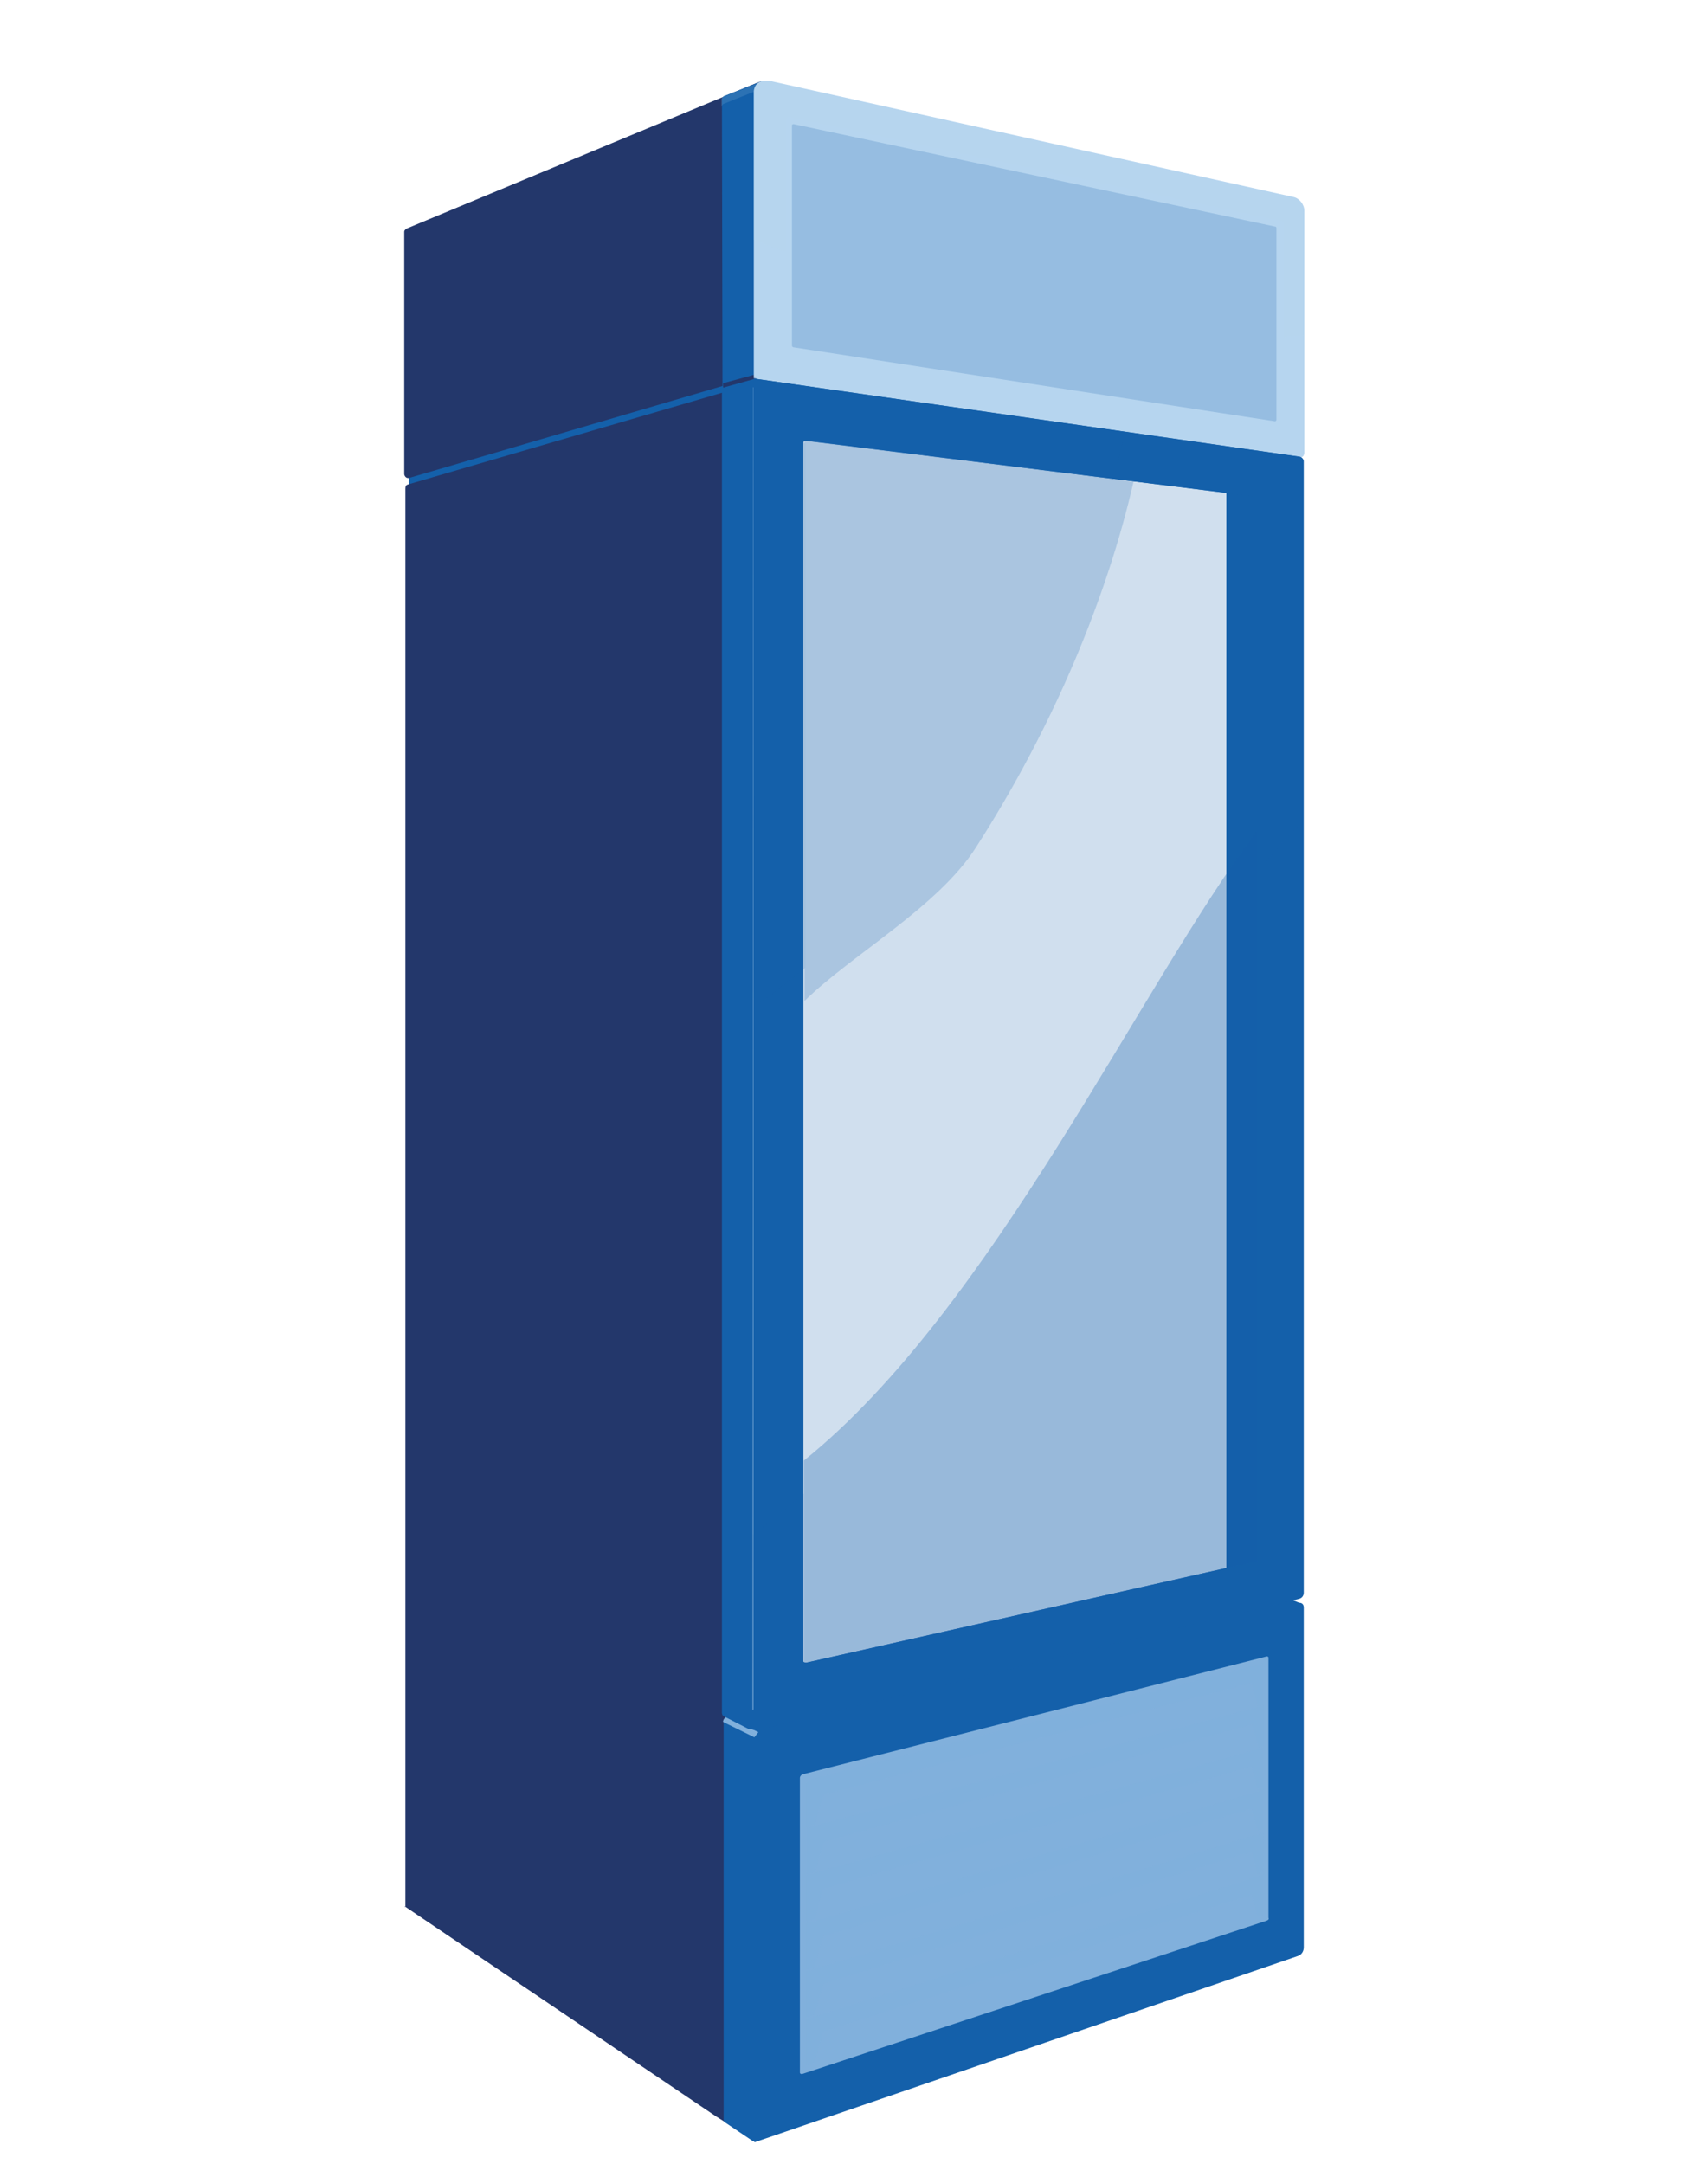 <?xml version="1.0" standalone="no"?>
<!DOCTYPE svg PUBLIC "-//W3C//DTD SVG 1.1//EN" "http://www.w3.org/Graphics/SVG/1.1/DTD/svg11.dtd">
<svg xmlns="http://www.w3.org/2000/svg" xmlns:xlink="http://www.w3.org/1999/xlink" version="1.1" id="Capa_1" x="0px" y="0px" viewBox="0 0 300 380" style="enable-background:new 0 0 300 380;" xml:space="preserve" width="300" height="380">
<style type="text/css">
	.st0{fill:#1460AA;}
	.st1{fill:#23376B;}
	.st2{fill:#81B0DC;}
	.st3{opacity:0.2;fill:#81B0DC;enable-background:new    ;}
	.st4{fill:#B6D5EF;}
	.st5{opacity:0.15;fill:#B6D5EF;enable-background:new    ;}
	.st6{opacity:0.2;fill:#1460AA;enable-background:new    ;}
	.st7{opacity:0.1;fill:#1460AA;enable-background:new    ;}
	.st8{opacity:0.15;fill:#1460AA;enable-background:new    ;}
	.st9{opacity:0.3;fill:#1460AA;enable-background:new    ;}
</style>
<g>
	<polygon class="st0" points="71.8,112.2 133.6,94 134.5,41.8 71.8,67.9  "/>
	<g>
		<path class="st1" d="M72,83.9L133,66l0.8-51.8L71.5,40.1c-0.2,0.1-0.5,0.3-0.5,0.6v42.6C71.1,83.8,71.5,84.1,72,83.9z"/>
		<g>
			<g>
				<path class="st1" d="M122.8,65.6c-0.5,0.6-1.3,0.7-1.8,0.2c-0.6-0.5-0.7-1.3-0.2-1.8c0.5-0.6,1.3-0.7,1.8-0.2      C123.3,64.1,123.3,65,122.8,65.6z"/>
				<path class="st1" d="M122.7,65.5c-0.5,0.6-1.1,0.6-1.7,0.2c-0.5-0.3-0.6-1.1-0.1-1.7c0.5-0.6,1.1-0.6,1.7-0.2      C123,64.1,123.1,64.9,122.7,65.5z"/>
			</g>
			<g>
				<path class="st1" d="M122.8,24.4c-0.5,0.6-1.3,0.7-1.8,0.2c-0.6-0.5-0.7-1.3-0.2-1.8c0.5-0.6,1.3-0.7,1.8-0.2      C123.3,23,123.3,23.8,122.8,24.4z"/>
				<path class="st1" d="M122.7,24.3c-0.5,0.6-1.1,0.6-1.7,0.2c-0.5-0.3-0.6-1.1-0.1-1.7c0.5-0.6,1.1-0.6,1.7-0.2      C123,23,123.1,23.7,122.7,24.3z"/>
			</g>
			<g>
				<path class="st1" d="M76.2,79.4c-0.5,0.6-1.1,0.7-1.7,0.2c-0.5-0.5-0.6-1.1-0.2-1.7c0.5-0.6,1.1-0.7,1.7-0.2      C76.5,78.1,76.6,78.8,76.2,79.4z"/>
				<path class="st1" d="M76,79.3c-0.3,0.5-1,0.6-1.5,0.2s-0.6-1-0.1-1.5c0.3-0.5,1-0.6,1.5-0.2C76.2,78.1,76.3,78.8,76,79.3z"/>
			</g>
			<g>
				<path class="st1" d="M76.2,43.6c-0.5,0.6-1.1,0.7-1.7,0.2c-0.5-0.5-0.6-1.1-0.2-1.7c0.5-0.6,1.1-0.7,1.7-0.2      C76.5,42.4,76.6,43.1,76.2,43.6z"/>
				<path class="st1" d="M76,43.5c-0.3,0.5-1,0.6-1.5,0.2s-0.6-1-0.1-1.5c0.3-0.5,1-0.6,1.5-0.2C76.2,42.4,76.3,43.1,76,43.5z"/>
			</g>
		</g>
	</g>
	<g>
		<path class="st1" d="M71.1,334.8l54.7,36.9l6.7,4.2l0.4-308.7L71.6,85.1c-0.3,0.1-0.4,0.3-0.4,0.7v249.1h-0.1V334.8z"/>
		<g>
			<g>
				<g>
					<path class="st1" d="M121.5,361.8c-0.5,0.5-1.3,0.5-1.7-0.1c-0.6-0.5-0.6-1.3-0.1-1.7s1.3-0.5,1.7,0.1       C121.8,360.7,122,361.4,121.5,361.8z"/>
					<path class="st1" d="M121.2,361.7c-0.3,0.5-1.1,0.3-1.6-0.1c-0.5-0.5-0.5-1.1-0.1-1.6c0.3-0.5,1.1-0.3,1.6,0.1       S121.7,361.2,121.2,361.7z"/>
				</g>
				<g>
					<path class="st1" d="M110.2,354.5c-0.5,0.5-1.3,0.5-1.7-0.1c-0.6-0.5-0.6-1.3-0.1-1.7s1.3-0.5,1.7,0.1       C110.6,353.3,110.7,354.1,110.2,354.5z"/>
					<path class="st1" d="M110,354.3c-0.3,0.5-1.1,0.3-1.6-0.1s-0.5-1.1-0.1-1.6s1.1-0.3,1.6,0.1C110.3,353.2,110.5,353.8,110,354.3       z"/>
				</g>
				<g>
					<path class="st1" d="M99,347.5c-0.5,0.5-1.3,0.5-1.7-0.1c-0.6-0.5-0.6-1.3-0.1-1.7c0.5-0.5,1.3-0.5,1.7,0.1       C99.3,346.2,99.3,347,99,347.5z"/>
					<path class="st1" d="M98.7,347.2c-0.3,0.5-1.1,0.3-1.6-0.1c-0.5-0.5-0.5-1.1-0.1-1.6c0.3-0.5,1.1-0.3,1.6,0.1       C99.1,346.1,99.2,346.8,98.7,347.2z"/>
				</g>
				<g>
					<path class="st1" d="M87.7,340.1c-0.5,0.5-1.3,0.5-1.7-0.1c-0.6-0.5-0.6-1.3-0.1-1.7s1.3-0.5,1.7,0.1       C88.1,338.8,88.1,339.6,87.7,340.1z"/>
					<path class="st1" d="M87.6,339.8c-0.3,0.5-1.1,0.3-1.6-0.1s-0.5-1.1-0.1-1.6s1.1-0.3,1.6,0.1S87.8,339.5,87.6,339.8z"/>
				</g>
				<g>
					<path class="st1" d="M76.3,332.9c-0.5,0.5-1.3,0.5-1.7-0.1c-0.6-0.5-0.6-1.3-0.1-1.7s1.3-0.5,1.7,0.1       C76.8,331.8,76.8,332.4,76.3,332.9z"/>
					<path class="st1" d="M76.2,332.8c-0.3,0.5-1.1,0.3-1.6-0.1s-0.5-1.1-0.1-1.6s1.1-0.3,1.6,0.1C76.6,331.6,76.6,332.3,76.2,332.8       z"/>
				</g>
			</g>
			<g>
				<path class="st1" d="M122.8,76c-0.5,0.6-1.3,0.7-1.8,0.2c-0.6-0.5-0.7-1.3-0.2-1.8c0.5-0.6,1.3-0.7,1.8-0.2      C123.3,74.6,123.3,75.4,122.8,76z"/>
				<path class="st1" d="M122.7,75.9c-0.5,0.6-1.1,0.6-1.7,0.2c-0.5-0.3-0.6-1.1-0.1-1.7s1.1-0.6,1.7-0.2      C123,74.6,123.1,75.3,122.7,75.9z"/>
			</g>
			<g>
				<path class="st1" d="M76.2,89.4c-0.5,0.6-1.1,0.7-1.7,0.2c-0.5-0.5-0.6-1.1-0.2-1.7c0.5-0.6,1.1-0.7,1.7-0.2      C76.5,88.2,76.6,88.9,76.2,89.4z"/>
				<path class="st1" d="M76,89.3c-0.3,0.5-1,0.6-1.5,0.2c-0.5-0.3-0.6-1-0.1-1.5c0.3-0.5,1-0.6,1.5-0.2      C76.2,88.2,76.3,88.8,76,89.3z"/>
			</g>
		</g>
	</g>
</g>
<g>
	<path class="st0" d="M222.5,279.1l-94.7,22.1c-0.5,0.5-0.7,0.8-0.7,1.3v69.9c0,0.1,0.1,0.2,0.2,0.3l4.9,3.3c0,0,0.3,0.2,0.5,0.1   v-5.9l90.1-29.8v-56.9l5.9-1.8L222.5,279.1z"/>
	<path class="st0" d="M228,343.5l-95.4,32.7c-0.1,0-0.1,0-0.1-0.1v-70.9c0-0.5,0.3-0.8,0.7-0.9l94.8-22.8c0.6-0.1,1,0.2,1,0.8V342   C229,342.7,228.6,343.3,228,343.5z"/>
	<path class="st2" d="M222.5,337.3L141,364.2c-0.2,0.1-0.5,0-0.5-0.2v-51.8c0-0.2,0.2-0.5,0.5-0.6l81.5-20.7c0.2,0,0.3,0.1,0.3,0.2   v45.7C222.9,337,222.8,337.2,222.5,337.3z"/>
	<g>
		<g>
			<polygon class="st2" points="222,329.2 141.6,354.6 141.6,362.2 222,336    "/>
			<polygon class="st2" points="222,336.3 141.6,362.7 141.6,361.9 222,335.6    "/>
			<path class="st3" d="M222,329.2l-80.3,25.4v8.1l1.4-0.5l1.3-4.9c0.1-0.2,0.2-0.6,0.5-0.6l74.7-23.9c0.1,0,0.3,0.1,0.3,0.2l1,3.6     l1-0.3v-7.1H222z"/>
		</g>
		<g>
			<polygon class="st2" points="222,321.8 141.6,346.2 141.6,353.8 222,328.4    "/>
			<polygon class="st2" points="222,328.9 141.6,354.3 141.6,353.5 222,328.2    "/>
			<path class="st3" d="M222,321.8l-80.3,24.4v8.1l1.4-0.5l1.3-4.9c0.1-0.2,0.2-0.5,0.5-0.6l74.7-23.1c0.1,0,0.3,0.1,0.3,0.2l1,3.6     l1-0.3L222,321.8L222,321.8L222,321.8z"/>
		</g>
		<g>
			<polygon class="st2" points="222,314.3 141.6,337.8 141.6,345.4 222,321    "/>
			<polygon class="st2" points="222,321.5 141.6,345.9 141.6,345.2 222,320.8    "/>
			<path class="st3" d="M222,314.3l-80.3,23.5v8.1l1.4-0.5l1.3-4.9c0.1-0.2,0.2-0.5,0.5-0.6l74.7-22.2c0.1,0,0.3,0.1,0.3,0.2l1,3.6     l1-0.3v-6.9L222,314.3L222,314.3z"/>
		</g>
		<g>
			<polygon class="st2" points="222,306.9 141.6,329.5 141.6,337 222,313.6    "/>
			<polygon class="st2" points="222,314.1 141.6,337.6 141.6,336.8 222,313.4    "/>
			<path class="st3" d="M222,306.9l-80.3,22.4v8.1l1.4-0.3l1.3-4.9c0.1-0.2,0.2-0.5,0.5-0.6l74.7-21.3c0.1,0,0.3,0.1,0.3,0.2l1,3.6     l1-0.3v-6.9L222,306.9L222,306.9z"/>
		</g>
		<g>
			<polygon class="st2" points="222,299.5 141.6,321 141.6,328.7 222,306.2    "/>
			<polygon class="st2" points="222,306.7 141.6,329.1 141.6,328.3 222,306    "/>
			<path class="st3" d="M222,299.5L141.8,321v8.1l1.4-0.3l1.3-4.9c0.1-0.2,0.2-0.5,0.5-0.6l74.7-20.4c0.1,0,0.3,0.1,0.3,0.2l1,3.8     l1-0.3v-7.1L222,299.5L222,299.5z"/>
		</g>
		<g>
			<path class="st2" d="M221.6,292.2L142,312.6c-0.2,0-0.3,0.3-0.3,0.6v7.2L222,299v-6.3C222,292.3,221.8,292.1,221.6,292.2z"/>
			<polygon class="st2" points="222,299.3 141.6,320.8 141.6,320 222,298.6    "/>
			<path class="st3" d="M221.6,292.2L142,312.6c-0.2,0-0.3,0.3-0.3,0.6v7.6l1.4-0.3l1.3-4.8c0.1-0.2,0.2-0.5,0.5-0.6l74.7-19.5     c0.1,0,0.3,0.1,0.3,0.2l1,3.8l1-0.2v-6.7C222,292.3,221.8,292.1,221.6,292.2z"/>
		</g>
	</g>
	<path class="st2" d="M127,302.4l5.5,2.7l0.7-0.9l-5.5-2.7C127.3,301.6,127,302,127,302.4z"/>
</g>
<g>
	<path class="st4" d="M228.6,80.3l-5.1-1.4V43.3c0-1-0.9-2-1.9-2.3l-92-20.4c-1.5-0.3-2.3,0.1-2.3,1.4v46.2L222.9,82   c0.1,0,0.2,0,0.2,0C223.2,81.8,226.5,80.9,228.6,80.3z"/>
	<path class="st0" d="M126.8,17.4l0.1,50.5c0,0.2,0.2,0.3,0.5,0.3l5.4-1.7l0.9-52.2l-6.6,2.6C127,17,126.8,17.2,126.8,17.4z"/>
	<path class="st4" d="M228.5,80.3l-95.9-13.8V15.9c0.2-1.1,1.1-1.9,2.6-1.7l92,20.4c1,0.2,1.9,1.3,1.9,2.4v42.6   C229,80.1,228.8,80.3,228.5,80.3z"/>
	<path class="st5" d="M127.2,18.2l6.5-2.6v-1.2L127,17c-0.2,0.1-0.3,0.2-0.3,0.5v1.3C126.8,18.5,127,18.2,127.2,18.2z"/>
	<path class="st1" d="M127,67.3v0.6c0,0.2,0.2,0.3,0.5,0.3l5.4-1.7v-0.8L127,67.3z"/>
	<path class="st4" d="M227.4,34.9l-92.7-20.7c-1.3-0.2-2.3,0.7-2.3,2v50.2l95.9,13.8c0.3,0,0.7-0.2,0.7-0.6V37.4   C229,36.2,228.2,35.1,227.4,34.9z M227.6,79.4l-94.3-13.7V17.4c0-1.4,1-2.3,2.2-2l91.2,20.2c0.9,0.2,1.6,1.4,1.6,2.5v40.8   C228.5,79.2,228,79.5,227.6,79.4z"/>
	<path class="st5" d="M227.4,34.9l-92.7-20.7c-1.3-0.2-2.3,0.7-2.3,2v25.9c14.2,5.9,32.7,10.2,52,13.7c18.1,3.2,33.7,4.3,44.5,3.1   V37.4C229,36.2,228.2,35.1,227.4,34.9z"/>
	<path class="st4" d="M225.1,75.1L138.5,62c-0.1,0-0.3-0.1-0.3-0.3v-41c0-0.1,0.1-0.2,0.3-0.2l86.7,18.3c0.1,0,0.2,0.1,0.2,0.2v35.8   C225.4,75.1,225.2,75.1,225.1,75.1z"/>
	<path class="st6" d="M224,74l-84.6-13c-0.1,0-0.3-0.1-0.3-0.3V22c0-0.1,0.1-0.2,0.3-0.2l84.6,18c0.1,0,0.2,0.1,0.2,0.2v33.8   C224.1,73.9,224,74,224,74z"/>
</g>
<g>
	<g>
		<path class="st4" d="M128.5,69l-0.6,232.1l93.7-21.8l-0.1-197L128.5,69z M216.5,275.3c0,0.2-0.1,0.5-0.3,0.5L135,293.9    c-0.2,0-0.5-0.1-0.5-0.3l0.1-217.9c0-0.2,0.2-0.5,0.5-0.5l81,10.9c0.2,0,0.3,0.2,0.3,0.5L216.5,275.3z"/>
		<path class="st4" d="M127.8,68.2l-0.1,233.1l94.8-22.2l-0.1-197.4L127.8,68.2z M221.5,278.2L128.6,300l0.1-230.2l92.7,13    L221.5,278.2z"/>
	</g>
	<g>
		<path class="st0" d="M131.5,303.5c0,0,0.8,0.5,1.7,0.2l-0.9-0.8L131.5,303.5z"/>
		<path class="st0" d="M127.3,68c-0.2,0.1-0.5,0.2-0.5,0.6v232.2c0,0.2,0.1,0.5,0.3,0.6l4.3,2.2c0.3,0.2,0.8-0.1,0.8-0.6l0.1-236.4    L127.3,68z"/>
		<path class="st0" d="M127.3,69.4l5.4-1.5v-1.3l-5.4,1.5c-0.2,0-0.3,0.2-0.3,0.5v1.3C127,69.6,127,69.4,127.3,69.4z"/>
		<path class="st0" d="M215.9,85.2c-0.2,0-0.5,0.2-0.5,0.5v191.9l5.7,2.3L221.1,84L215.9,85.2z"/>
		<path class="st6" d="M220.9,273.9c0,0.2-0.1,0.3-0.3,0.3L141.6,292c-0.2,0-0.5-0.1-0.5-0.2V77.7c0-0.2,0.2-0.3,0.5-0.3l78.9,9.8    c0.2,0,0.3,0.2,0.3,0.3V273.9z"/>
		<path class="st0" d="M228.1,80.2l-95.6-13.7c-0.1,0-0.2,0.1-0.2,0.2v236.2c0,0.5,0.5,0.8,0.9,0.7l94.6-22.9c0.6-0.1,1-0.7,1-1.3    V81.1C229,80.6,228.6,80.3,228.1,80.2z M220.9,273.9c0,0.2-0.1,0.3-0.3,0.3L141.6,292c-0.2,0-0.5-0.1-0.5-0.2V77.7    c0-0.2,0.2-0.3,0.5-0.3l78.9,9.8c0.2,0,0.3,0.2,0.3,0.3V273.9z"/>
		<g>
			<g>
				<path class="st7" d="M220.9,153.3V274c0,0.2-0.1,0.3-0.3,0.5l-78.9,17.7c-0.2,0-0.5-0.1-0.5-0.2v-29.7c-2.8,2.4-5.8,4.8-8.9,7.2      v33.6c0,0.5,0.5,0.8,0.9,0.7l94.6-22.9c0.3-0.1,0.6-0.2,0.7-0.5c0.2-0.2,0.2-0.5,0.2-0.8V144.4      C226.2,146.8,223.5,149.8,220.9,153.3z"/>
			</g>
			<g>
				<path class="st8" d="M141.2,77.8c0-0.2,0.2-0.3,0.5-0.3l53.8,6.7c0.8-2.8,1.5-5.6,2-8.3l-64.8-9.2c-0.1,0-0.2,0.1-0.2,0.2v110      c3-2.2,5.9-4.6,8.9-6.9V77.8H141.2z"/>
			</g>
		</g>
		<path class="st0" d="M132.4,66.7V303c0,0.5,0.5,0.8,0.9,0.7l94.8-22.9c0.6-0.1,0.9-0.6,0.9-1.1V81c0-0.3-0.3-0.7-0.7-0.8    l-95.7-13.7C132.5,66.5,132.4,66.6,132.4,66.7z M227.4,279.9l-93.2,22.3c-0.5,0.1-0.9-0.2-0.9-0.7V67.8l94.3,13.3    c0.3,0,0.7,0.3,0.7,0.8v196.8C228.2,279.3,227.9,279.8,227.4,279.9z"/>
		<path class="st0" d="M140.2,293.5c0,0.2,0.2,0.3,0.5,0.2L222,275c0.2,0,0.3-0.2,0.3-0.3v-188c0-0.1-0.1-0.4-0.3-0.4l-81.3-10.5    c-0.2,0-0.5,0.1-0.5,0.3 M220.9,273.9c0,0.2-0.1,0.3-0.3,0.3L141.6,292c-0.2,0-0.5-0.1-0.5-0.2V77.7c0-0.2,0.2-0.3,0.5-0.3    l78.9,9.8c0.2,0,0.3,0.2,0.3,0.3V273.9z"/>
		<g>
			<path class="st6" d="M141.6,77.4c-0.2,0-0.3,0.1-0.3,0.3v98.1c8.2-8.1,23.5-16.5,30.2-27.1c13.6-21.2,23-44,27.6-64.1L141.6,77.4     z"/>
			<path class="st9" d="M141.2,256.5v35.3c0,0.2,0.1,0.3,0.3,0.3l79.3-17.9c0.1,0,0-0.2,0-0.5V145.9     C200.4,172.8,174.4,229.8,141.2,256.5z"/>
		</g>
		<path class="st0" d="M131.6,302.1l-4.4-2.2c-0.1-0.1-0.2-0.2-0.2-0.3v1.1c0,0.2,0.1,0.5,0.3,0.6l4.3,2.2c0.3,0.2,0.8-0.1,0.8-0.6    v-1.1C132.2,302.1,132,302.4,131.6,302.1z"/>
	</g>
</g>
</svg>